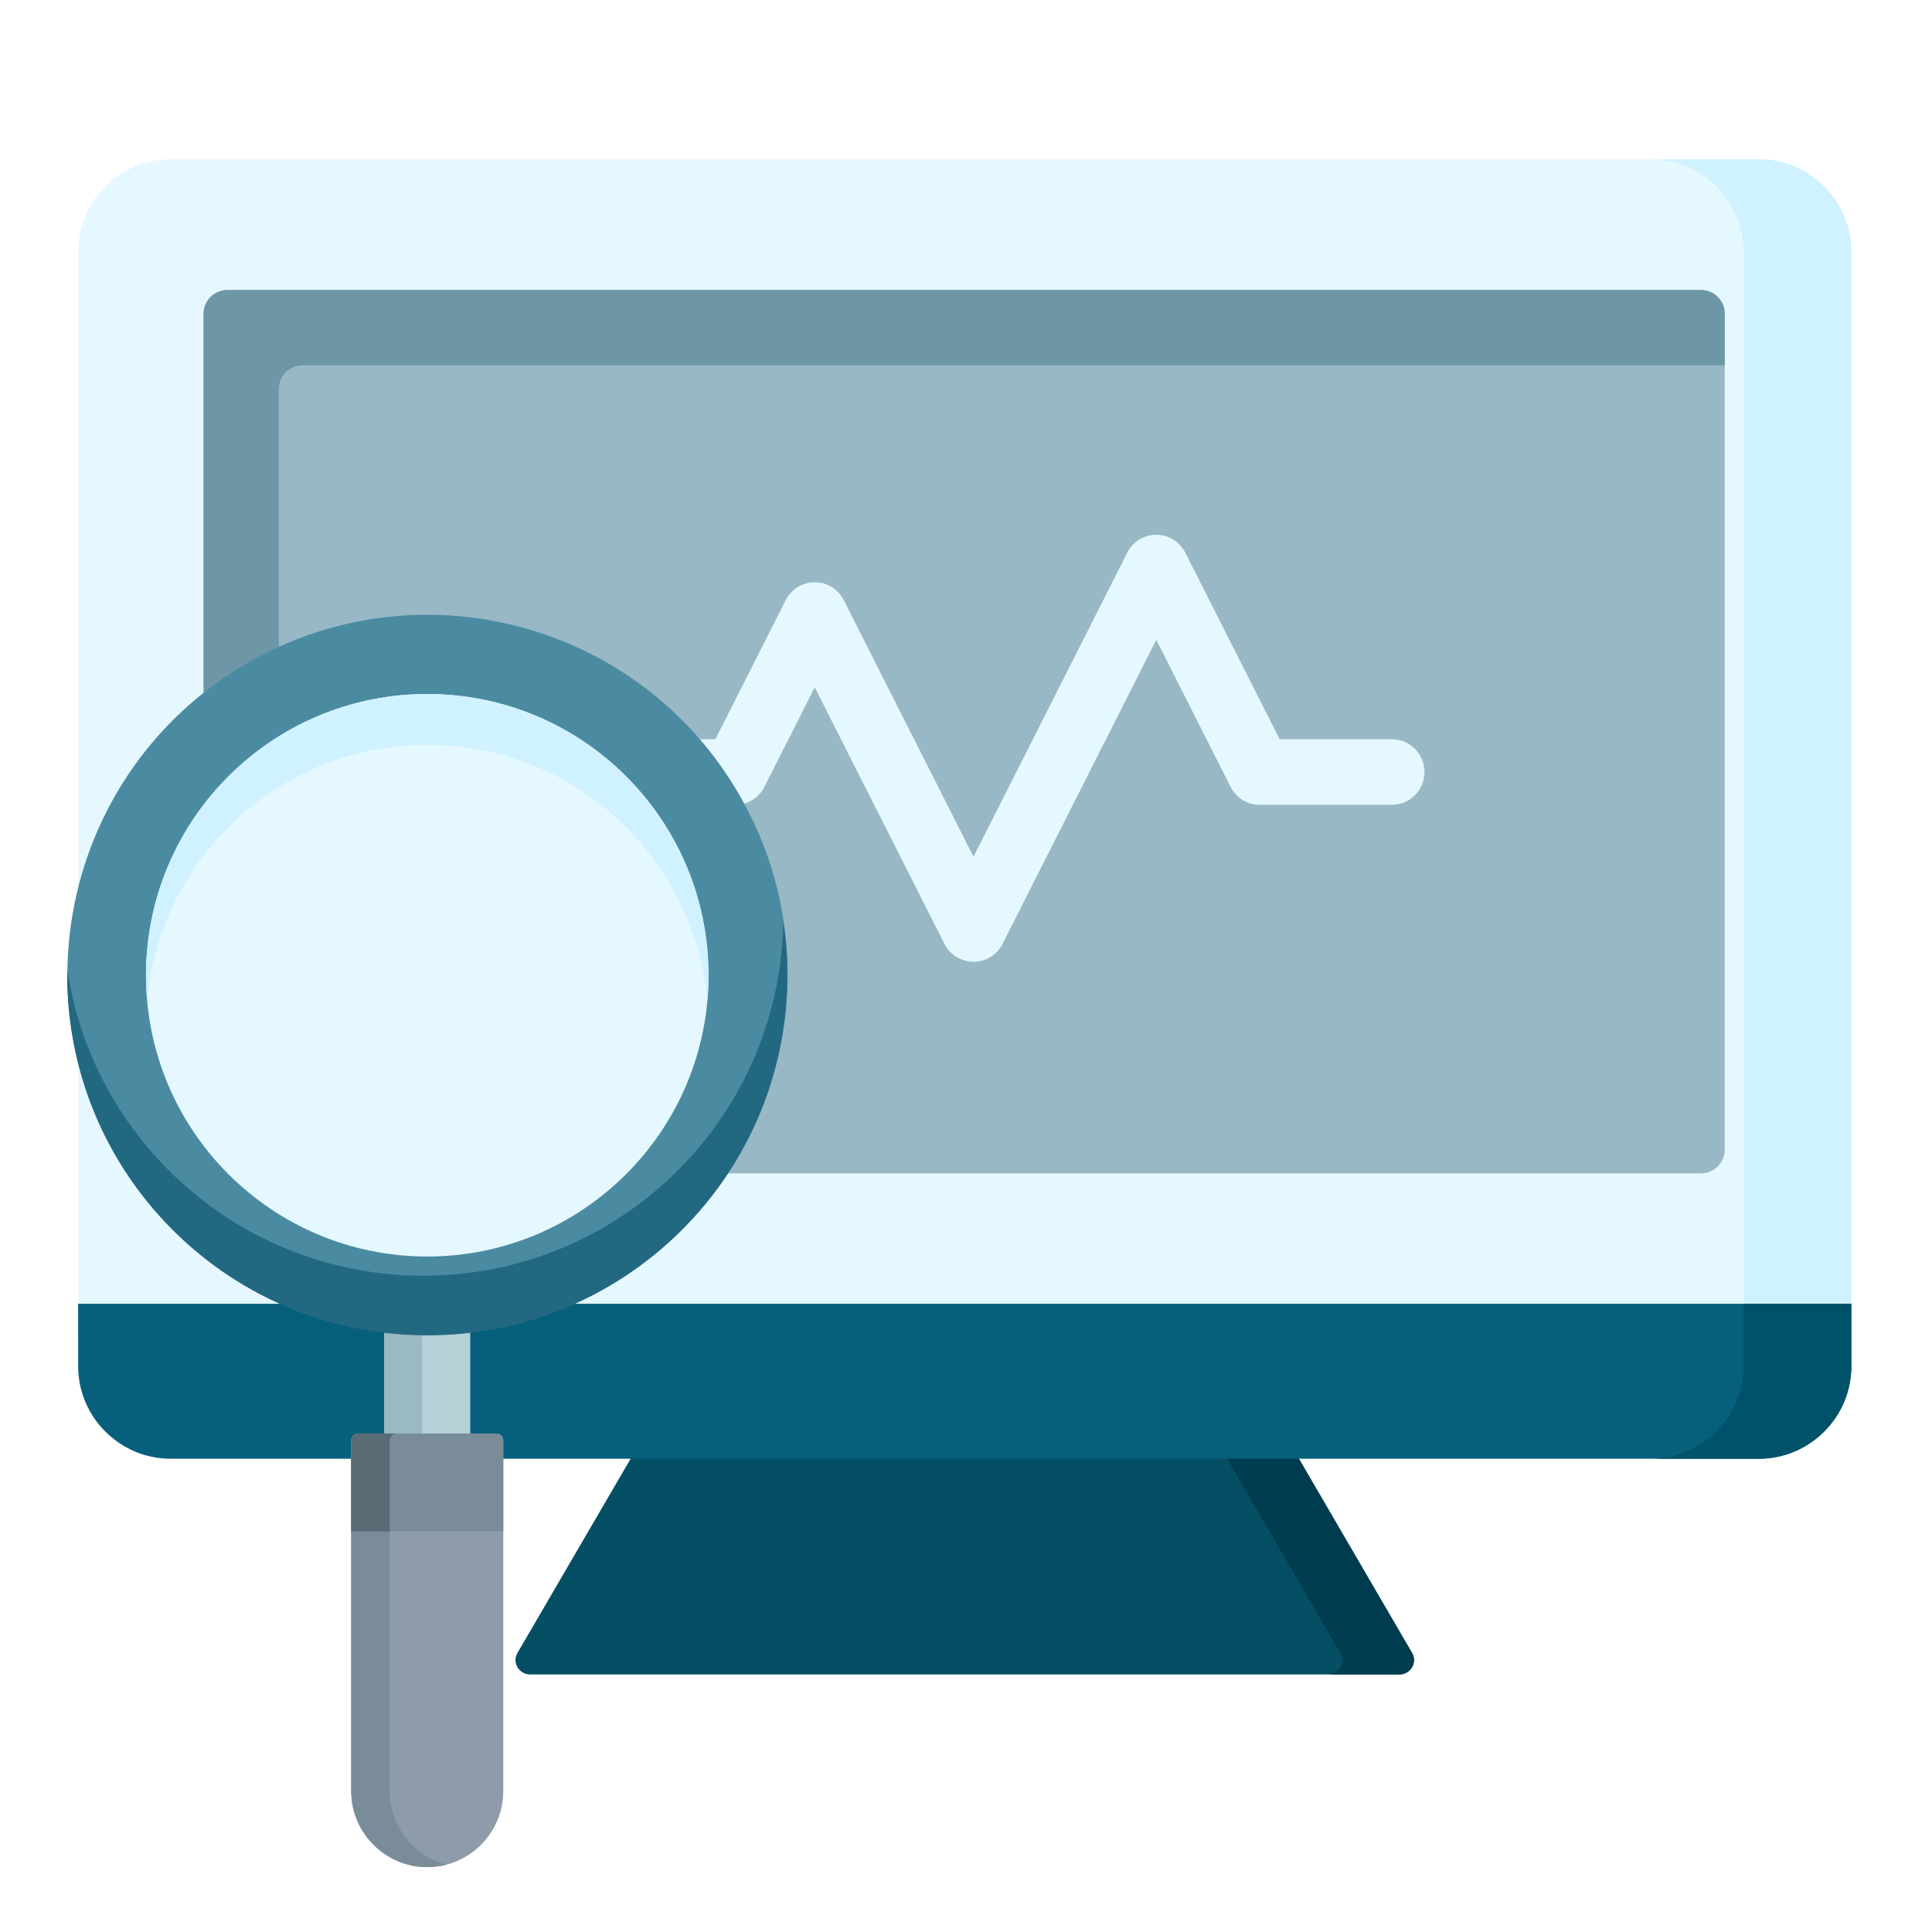 <svg width="60" height="60" viewBox="0 0 60 60" fill="none" xmlns="http://www.w3.org/2000/svg">
<g clip-path="url(#clip0_5416_53102)">
<path fill-rule="evenodd" clip-rule="evenodd" d="M39.454 43.791L20.323 44.036L16.072 51.33C15.886 51.65 16.138 52.002 16.458 52.002H43.461C43.781 52.002 44.034 51.65 43.847 51.33L39.454 43.791Z" fill="#054F65"/>
<path fill-rule="evenodd" clip-rule="evenodd" d="M39.46 43.791L37.247 43.819L41.623 51.33C41.81 51.651 41.557 52.002 41.237 52.002H43.467C43.787 52.002 44.039 51.651 43.853 51.33L39.46 43.791Z" fill="#003C4F"/>
<path d="M54.624 4.945H5.303C3.715 4.945 2.428 6.232 2.428 7.82V41.314C2.428 42.902 3.715 44.189 5.303 44.189H54.624C56.212 44.189 57.499 42.902 57.499 41.314V7.82C57.499 6.232 56.212 4.945 54.624 4.945Z" fill="#E6F8FF"/>
<path fill-rule="evenodd" clip-rule="evenodd" d="M54.618 4.945C56.2 4.945 57.493 6.239 57.493 7.82V41.314C57.493 42.895 56.199 44.189 54.618 44.189H51.274C52.855 44.189 54.149 42.895 54.149 41.314V7.82C54.149 6.239 52.855 4.945 51.274 4.945H54.618Z" fill="#D0F1FF"/>
<path fill-rule="evenodd" clip-rule="evenodd" d="M57.498 40.489H2.427V42.428C2.427 44.01 3.72 45.303 5.301 45.303H54.622C56.204 45.303 57.497 44.01 57.497 42.428V40.489H57.498Z" fill="#06607C"/>
<path fill-rule="evenodd" clip-rule="evenodd" d="M57.493 40.489H54.149V42.428C54.149 44.01 52.855 45.303 51.274 45.303H54.618C56.2 45.303 57.493 44.01 57.493 42.428V40.489H57.493Z" fill="#00516A"/>
<path d="M52.825 9.007H7.06C6.652 9.007 6.322 9.337 6.322 9.745V35.703C6.322 36.111 6.652 36.441 7.06 36.441H52.825C53.233 36.441 53.563 36.111 53.563 35.703V9.745C53.563 9.337 53.233 9.007 52.825 9.007Z" fill="#98B8C5"/>
<path fill-rule="evenodd" clip-rule="evenodd" d="M8.659 12.082C8.659 11.675 8.99 11.344 9.397 11.344H53.563V9.745C53.563 9.337 53.233 9.007 52.825 9.007H7.06C6.652 9.007 6.322 9.337 6.322 9.745V35.703C6.322 36.111 6.652 36.441 7.06 36.441H8.659V12.082Z" fill="#6D97A7"/>
<path d="M43.228 22.958H39.741L36.811 17.165C36.639 16.823 36.29 16.608 35.909 16.608C35.529 16.608 35.18 16.823 35.008 17.165L30.233 26.606L26.204 18.639C26.032 18.297 25.683 18.082 25.302 18.082C24.922 18.082 24.573 18.297 24.401 18.639L22.217 22.958H18.73C18.171 22.958 17.718 23.414 17.718 23.976C17.718 24.538 18.171 24.994 18.73 24.994H22.837C23.218 24.994 23.566 24.779 23.739 24.437L25.302 21.345L29.331 29.313C29.504 29.654 29.853 29.869 30.233 29.869C30.614 29.869 30.962 29.654 31.135 29.313L35.909 19.871L38.218 24.438C38.391 24.779 38.739 24.994 39.12 24.994H43.228C43.786 24.994 44.239 24.538 44.239 23.976C44.239 23.414 43.786 22.958 43.228 22.958Z" fill="#E6F8FF"/>
<path fill-rule="evenodd" clip-rule="evenodd" d="M11.934 45.662L14.604 45.573L14.604 40.356L11.933 40.26L11.934 45.662Z" fill="#B4D2D7"/>
<path fill-rule="evenodd" clip-rule="evenodd" d="M11.934 45.662L14.604 45.573V45.545L13.11 45.595V40.302L11.933 40.26L11.934 45.662Z" fill="#9BB9C3"/>
<path fill-rule="evenodd" clip-rule="evenodd" d="M15.415 44.519H11.123C11.004 44.519 10.907 44.615 10.907 44.734V55.625C10.907 56.923 11.97 57.986 13.269 57.986C14.568 57.986 15.63 56.923 15.63 55.625V44.734C15.63 44.615 15.533 44.519 15.415 44.519Z" fill="#8D9CA8"/>
<path fill-rule="evenodd" clip-rule="evenodd" d="M11.123 44.519C11.004 44.519 10.907 44.615 10.907 44.734V47.56H15.63V44.734C15.63 44.615 15.533 44.519 15.415 44.519H11.123Z" fill="#7A8C98"/>
<path fill-rule="evenodd" clip-rule="evenodd" d="M12.316 44.519H11.123C11.004 44.519 10.907 44.615 10.907 44.734V55.625C10.907 56.923 11.97 57.986 13.269 57.986C13.475 57.986 13.675 57.959 13.865 57.909C12.853 57.643 12.101 56.718 12.101 55.625V44.734C12.101 44.615 12.197 44.519 12.316 44.519Z" fill="#7A8C98"/>
<path fill-rule="evenodd" clip-rule="evenodd" d="M11.123 44.519C11.004 44.519 10.907 44.615 10.907 44.734V47.56H12.101V44.734C12.101 44.615 12.198 44.519 12.316 44.519H11.123Z" fill="#596C76"/>
<path d="M18.868 39.961C24.217 36.873 26.049 30.034 22.961 24.685C19.873 19.336 13.034 17.504 7.685 20.592C2.336 23.68 0.504 30.52 3.592 35.868C6.68 41.217 13.519 43.049 18.868 39.961Z" fill="#4B8BA2"/>
<path fill-rule="evenodd" clip-rule="evenodd" d="M24.327 28.621C24.835 32.009 23.785 35.586 21.177 38.195C16.809 42.562 9.729 42.562 5.361 38.195C3.13 35.964 2.04 33.025 2.088 30.102C2.43 32.386 3.48 34.585 5.239 36.344C9.606 40.711 16.687 40.711 21.054 36.344C23.191 34.207 24.281 31.421 24.327 28.621Z" fill="#236881"/>
<path d="M13.269 39.022C18.093 39.022 22.004 35.111 22.004 30.287C22.004 25.463 18.093 21.553 13.269 21.553C8.445 21.553 4.534 25.463 4.534 30.287C4.534 35.111 8.445 39.022 13.269 39.022Z" fill="#E6F8FF"/>
<path fill-rule="evenodd" clip-rule="evenodd" d="M19.445 24.111C21.352 26.017 22.192 28.586 21.968 31.076C21.79 29.111 20.95 27.194 19.445 25.689C16.034 22.278 10.504 22.278 7.093 25.689C5.588 27.193 4.748 29.111 4.57 31.076C4.346 28.586 5.186 26.017 7.093 24.111C10.504 20.7 16.034 20.7 19.445 24.111Z" fill="#D0F1FF"/>
</g>
<defs>
<clipPath id="clip0_5416_53102">
<rect width="57" height="57" fill="white" transform="translate(1.5 1.5)"/>
</clipPath>
</defs>
</svg>
